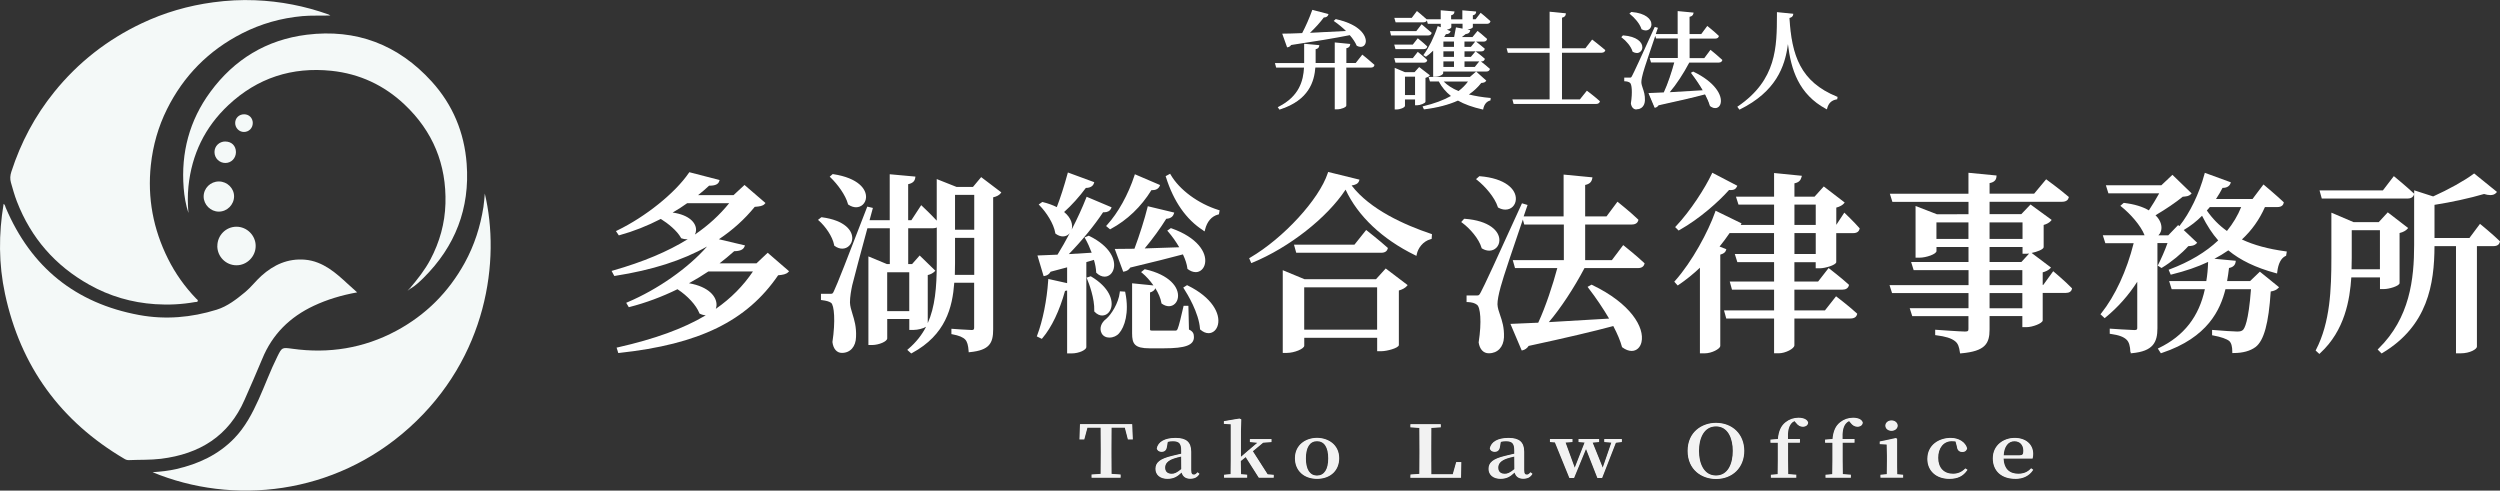 <?xml version="1.0" encoding="UTF-8"?>
<svg id="_レイヤー_2" data-name="レイヤー 2" xmlns="http://www.w3.org/2000/svg" viewBox="0 0 523.23 102.68">
  <rect x="0" y="0" width="523.23" height="102.68" fill="#333333" stroke="none"/>
  <defs>
    <style>
      .cls-1 {
        fill: #f2f2f2;
      }

      .cls-1, .cls-2, .cls-3 {
        stroke-width: 0px;
      }

      .cls-2 {
        fill: #fff;
      }

      .cls-3 {
        fill: #f4f9f8;
      }
    </style>
  </defs>
  <g id="_レイヤー_1-2" data-name="レイヤー 1">
    <g>
      <g>
        <path class="cls-2" d="M129.07,72.75l.28-.06c7.66-1.74,13.64-3.89,18.36-6.7-.39-.02-.8-.12-1.21-.32l-.1-.05-.04-.1c-.65-1.65-2.44-3.6-4.57-4.99-3.27,1.6-6.63,2.85-9.99,3.71l-.2.05-.54-.92.28-.12c6.37-2.7,12.73-7.18,16.64-11.66-5.18,2.92-11.48,4.93-19.22,6.14l-.19.03-.57-1.06.32-.09c6.26-1.79,11.41-3.94,15.63-6.56-.09.01-.19.02-.29.02h0c-.32,0-.65-.06-1-.18l-.1-.04-.05-.09c-.8-1.48-2.74-3.03-4.21-3.94-2.83,1.46-5.72,2.6-8.6,3.39l-.19.05-.6-.9.28-.13c5.92-2.87,12.08-7.81,14.97-12.03l.11-.16,6.34,1.64-.09.27c-.2.61-.85.91-1.99.91h-.12c-.7.66-1.47,1.32-2.31,1.98h7.42l2.3-2.13,4.39,3.78-.18.2c-.38.43-1.04.52-2.07.6-2.13,2.61-4.59,4.83-7.5,6.78l5.46,1.29-.12.29c-.26.61-.94.91-2.14.92-1.04.93-2.05,1.76-3.06,2.54h7.73l2.34-2.21,4.48,3.87-.21.21c-.41.41-1.07.54-2.08.63-6.55,9.58-16.5,14.44-33.24,16.25l-.22.02-.35-1.13ZM144.21,59.28c4.12.72,5.86,2.82,5.75,4.66-.02.25-.07.49-.15.7,3.18-2.21,5.72-4.79,7.78-7.83h-9.33c-1.26.85-2.62,1.67-4.05,2.46ZM140.79,44.49c3.45.48,4.95,2.16,4.89,3.7-.01.33-.1.64-.25.9,2.83-1.93,5.2-4.11,7.18-6.56h-8.79c-.91.65-1.92,1.31-3.03,1.95Z"/>
        <path class="cls-2" d="M149.81,55.39h8.64l2.24-2.12,4.08,3.52c-.36.36-1,.48-2.04.56-6.52,9.6-16.48,14.44-33.12,16.24l-.2-.64c13.56-3.08,22.88-7.52,28.67-16.4h-9.92c-1.48,1-3.08,1.96-4.8,2.88,8.72,1.08,7,7.76,3.24,6-.76-1.92-2.8-3.92-4.8-5.2-3.08,1.52-6.48,2.84-10.08,3.76l-.28-.48c7.56-3.2,14.28-8.48,17.72-12.92-5.32,3.28-12,5.56-20.44,6.88l-.32-.6c11.08-3.16,19.36-7.68,24.76-14.6h-9.44c-1.16.84-2.44,1.64-3.8,2.4,7.4.56,6.2,6.16,2.84,4.96-.8-1.48-2.72-3.08-4.44-4.12-2.68,1.4-5.6,2.6-8.68,3.44l-.32-.48c6.36-3.08,12.36-8.16,15.08-12.12l5.88,1.52c-.16.48-.72.76-1.96.72-.88.84-1.88,1.68-3,2.52h8.32l2.2-2.04,4,3.44c-.32.36-.96.44-2,.52-2.24,2.76-4.88,5.12-8.04,7.16l5.76,1.36c-.2.48-.76.76-2,.76-1.12,1-2.36,2.04-3.76,3.08Z"/>
        <path class="cls-2" d="M189.89,73.22l.23-.2c1.62-1.39,2.82-2.92,3.7-4.63-.58.36-1.73.66-2.6.66h-.91v-2.28h-4.62v4.05c0,.64-1.73,1.39-3.19,1.39h-.75v-18.55l3.88,1.61h.6v-7.5h-4.69c-1.34,4.88-2.82,10.5-3.18,11.95-.21.98-.47,2.4-.47,3.58.02.77.25,1.5.51,2.36.4,1.29.86,2.74.76,4.86-.04,2.02-1.2,3.34-2.95,3.34-1.08,0-1.82-.85-1.99-2.28.66-4.35.38-7.73-.29-8.21-.48-.31-1.01-.43-1.88-.55l-.23-.03v-1.3h1.99c.42,0,.49,0,.79-.72q.72-1.4,6.83-17.31l.08-.22,1.18.28-.7,2.57h4.22v-9.62l5.38.49-.04.28c-.1.7-.57,1.12-1.48,1.31v7.54h.67l2.06-3.15.23.22s1.77,1.67,3.02,3.02v-8.7l4.16,1.65h3.42l1.72-2.06,4.22,3.2-.16.21c-.28.37-.86.67-1.55.82v27.65c0,2.83-.75,4.35-4.84,4.75l-.28.03-.02-.28c-.08-1.19-.3-1.94-.69-2.36-.47-.51-1.33-.87-2.69-1.12l-.22-.04v-1.12l.29.02s3.2.24,3.94.24c.43,0,.53-.1.53-.53v-9.37h-4.16c-.38,5.16-1.78,10.9-8.84,14.72l-.17.09-.85-.77ZM194.16,67.66c1.52-3.39,1.9-7.48,1.9-12.6v-7.45c-.19.1-.44.16-.77.16h-5.21v7.5h.81l1.59-1.8,3.28,3.19-.19.19c-.26.26-.77.58-1.4.72v10.09ZM190.3,65.12v-8.14h-4.62v8.14h4.62ZM203.9,57.52v-7.74h-4.02v5.25l-.04,2.49h4.06ZM203.9,48.08v-7.3h-4.02v7.3h4.02ZM176.28,52.04c-.52,0-1.07-.19-1.58-.55l-.09-.06-.02-.11c-.36-1.9-1.89-3.97-3.15-5.09l-.24-.21.7-.55h.11c4.87.65,6.47,2.84,6.36,4.53-.08,1.16-.98,2.04-2.09,2.04ZM179.18,43.38c-.52,0-1.07-.18-1.59-.53l-.09-.06-.03-.1c-.5-1.87-2.17-4.12-3.61-5.51l-.21-.2.63-.55.12.02c5.27.81,6.99,3.17,6.85,4.94-.09,1.16-.97,1.99-2.09,1.99Z"/>
        <path class="cls-2" d="M174.85,51.27c-.36-1.88-1.84-4-3.24-5.24l.36-.28c9.16,1.2,6.24,7.88,2.88,5.52ZM182.01,54.07l3.56,1.48h.92v-8.04h-4.84l-.16-.6c-1.36,4.92-3,11.12-3.4,12.76-.28,1.28-.48,2.6-.48,3.64.04,2,1.44,3.72,1.28,7.2-.04,1.88-1.08,3.08-2.68,3.08-.84,0-1.56-.64-1.72-2.04.64-4.16.44-7.8-.4-8.4-.56-.36-1.16-.48-2-.6v-.8h1.72c.52,0,.68-.04,1.04-.88q.72-1.4,6.84-17.32l.68.16-.72,2.64h4.84v-9.6l4.8.44c-.08.56-.44.96-1.48,1.12v8.04h1.08l1.96-3s2.24,2.12,3.48,3.52c-.12.44-.48.64-1.04.64h-5.48v8.04h1.2l1.48-1.68,2.88,2.8c-.28.28-.84.6-1.48.68v10.68c-.04.16-1.4.76-2.68.76h-.64v-2.28h-5.16v4.32c0,.36-1.44,1.12-2.92,1.12h-.48v-17.88ZM177.73,42.63c-.52-1.96-2.24-4.24-3.68-5.64l.32-.28c9.68,1.48,6.88,8.24,3.36,5.92ZM190.57,65.39v-8.68h-5.16v8.68h5.16ZM196.33,37.87l3.84,1.52h3.6l1.64-1.96,3.8,2.88c-.24.32-.84.64-1.6.76v27.88c0,2.56-.52,4.08-4.6,4.48-.08-1.12-.28-2-.76-2.52-.48-.52-1.32-.92-2.84-1.2v-.6s3.2.24,3.96.24c.6,0,.8-.24.8-.8v-9.64h-4.68c-.4,5.88-2.08,11.16-8.72,14.76l-.48-.44c5.32-4.56,6.04-10.68,6.04-18.16v-17.2ZM199.61,49.51v5.52l-.04,2.76h4.6v-8.28h-4.56ZM199.61,40.51v7.84h4.56v-7.84h-4.56Z"/>
        <path class="cls-2" d="M223.34,73.94v-13.14c-.14.05-.29.08-.44.09-1.14,4.13-2.81,7.63-4.72,9.87l-.14.16-1.05-.52.09-.23c1.16-3.05,2.02-7.34,2.3-11.48l.02-.31,3.94.88v-3.31l-3.46.92c-.26.48-.68.78-1.22.88l-.24.04-1.29-4.32,4.2-.17c.85-1.37,1.72-2.91,2.56-4.5-.35.43-.86.68-1.43.68-.49,0-1.01-.19-1.49-.54l-.09-.07-.02-.11c-.32-1.97-1.9-4.35-3.25-5.73l-.22-.23.76-.53.12.03c1.08.27,2.03.61,2.91,1.05.73-1.88,1.56-4.46,2.24-6.97l.08-.28,5.52,2.03-.08.25c-.2.6-.81.95-1.67.95h-.01c-1.37,1.86-3.01,3.67-4.55,5.04,1.57,1.29,1.85,2.72,1.58,3.69,1.16-2.26,2.23-4.58,3.03-6.62l.1-.26,5.23,2.21-.11.25c-.23.5-.75.79-1.43.79-.08,0-.16,0-.24-.01-1.8,2.73-4.49,6.02-7.17,8.76l4.78-.29c-.4-1.08-.87-2.11-1.34-2.94l-.15-.26.87-.36.11.05c4.45,2.19,5.55,5.04,5.13,6.8-.24,1.04-1,1.72-1.92,1.72h0c-.57,0-1.16-.27-1.68-.77l-.08-.07v-.11c-.04-.78-.19-1.62-.47-2.56l-1.59.47v17.8c0,.52-1.41,1.31-3.15,1.31h-.87ZM240.61,72.9c-3.16,0-3.67-.93-3.67-3.15v-10.46l4.47.45c-.71-1.02-1.56-1.94-2.33-2.58l-.26-.21.76-.61.13.03c5.04,1.14,7.06,3.75,6.83,5.83-.12,1.11-.91,1.89-1.9,1.89-.48,0-.98-.18-1.46-.52l-.09-.07-.02-.11c-.16-.98-.63-2.05-1.26-3.06-.17.42-.56.73-1.12.88v7.66c0,.29,0,.33.77.33h4.56c.23-.03.28-.05.44-.34.27-.59.79-2.79,1.21-4.65l.05-.21h1l.12,4.97c.87.4,1.04.91,1.04,1.58,0,1.69-1.76,2.35-6.27,2.35h-3ZM232.21,70.66c-.73,0-1.33-.32-1.63-.87-.55-1.01-.16-2.24.96-3.07,1.02-.88,2.57-3.28,2.81-5.49l.03-.26,1.1.07.04.2c.86,4.22-.16,7.22-1.3,8.51-.46.55-1.23.9-2,.9ZM252.93,69.73c-.57,0-1.15-.26-1.7-.74l-.08-.07v-.11c-.24-3.35-2.64-7.27-3.36-8.39l-.15-.23.8-.51.14.07c5.1,2.49,6.85,5.9,6.33,8.18-.25,1.09-1.02,1.8-1.97,1.8ZM230.7,66.04c-.56,0-1.12-.27-1.6-.78l-.08-.08v-.11c.1-2.61-1.12-5.78-1.5-6.69l-.11-.27.87-.29.11.06c3.78,2.27,4.61,4.95,4.16,6.55-.27.97-1,1.6-1.85,1.6ZM250.22,56.95c-.53,0-1.09-.22-1.62-.62l-.09-.07v-.11c-.11-.85-.4-1.78-.93-2.91-2.75.74-6.36,1.64-11.03,2.76-.26.44-.7.73-1.25.83l-.22.04-1.77-4.77,4.12-.04c1.07-2.85,2.13-6.22,2.73-8.64l.06-.26,5.54,1.33-.09.28c-.12.37-.49.97-1.58,1.02-1.18,1.91-2.87,4.24-4.51,6.2l7.23-.24c-.71-1.21-1.52-2.35-2.31-3.25l-.2-.23.76-.53.13.05c5.38,1.89,7.41,5.03,7.02,7.3-.19,1.12-.98,1.87-1.97,1.87ZM251.82,48.22c-3.56-2.28-6.18-6.03-7.79-11.14l-.07-.21.94-.51.13.23c1.83,3.15,5.76,6.04,10,7.36l.23.07-.15.84-.17.04c-1.35.35-2.32,1.47-2.73,3.16l-.09.37-.32-.2ZM231.5,47.3l.19-.21c2.3-2.51,4.44-6.37,5.74-10.34l.09-.28,5.28,2.26-.11.25c-.24.52-.78.82-1.49.82-.07,0-.14,0-.22,0-2.15,3.48-5.08,6.28-8.49,8.11l-.16.09-.84-.7Z"/>
        <path class="cls-2" d="M223.61,59.59v-4l-3.92,1.04c-.24.52-.64.76-1.08.84l-1.12-3.76,4-.16c2.32-3.72,4.68-8.48,6.08-12.04l4.72,2c-.2.44-.72.72-1.56.6-1.8,2.76-4.72,6.36-7.72,9.36l5.84-.36c-.44-1.24-.96-2.4-1.48-3.32l.48-.2c8.12,4,4.72,10.08,1.84,7.32-.04-.92-.24-1.88-.56-2.88l-2.04.6v18c0,.24-1.12,1.04-2.88,1.04h-.6v-13.32c-.2.16-.52.28-.92.28-1.04,3.84-2.64,7.52-4.72,9.96l-.64-.32c1.16-3.04,2.04-7.4,2.32-11.56l3.96.88ZM221.33,43.71c.8-2,1.68-4.76,2.36-7.28l5,1.84c-.16.48-.68.8-1.56.76-1.4,1.92-3.16,3.88-4.84,5.32,3.52,2.64,1.28,6.16-1.16,4.36-.32-2-1.88-4.4-3.32-5.88l.4-.28c1.28.32,2.28.72,3.12,1.16ZM229.29,65.07c.08-2.2-.76-4.96-1.52-6.8l.48-.16c7,4.2,3.56,9.6,1.04,6.96ZM235.25,61.31c.8,3.92-.04,6.92-1.24,8.28-.8.96-2.6,1.16-3.2.08-.52-.96-.04-2.04.88-2.72,1.16-1,2.68-3.48,2.92-5.68l.64.04ZM242.45,38.87c-.2.44-.72.76-1.6.64-2.24,3.68-5.28,6.44-8.48,8.16l-.48-.4c2.2-2.4,4.44-6.28,5.8-10.44l4.76,2.04ZM248.77,56.11c-.12-1.04-.52-2.12-1.04-3.2-2.8.76-6.48,1.68-11.36,2.84-.24.48-.68.72-1.12.8l-1.56-4.2,3.92-.04c1.04-2.76,2.16-6.24,2.8-8.84l5,1.2c-.16.48-.6.84-1.48.84-1.2,1.96-3.08,4.56-4.96,6.76l8.28-.28c-.76-1.36-1.68-2.68-2.56-3.68l.4-.28c10.04,3.52,7.08,10.72,3.68,8.08ZM241.61,60.03c-.08.48-.48.84-1.2.96v7.88c0,.48.12.6,1.04.6h4.56c.36-.04.48-.12.68-.48.28-.6.76-2.6,1.24-4.72h.52l.12,4.88c.88.36,1.04.76,1.04,1.4,0,1.32-1.24,2.08-6,2.08h-3c-2.92,0-3.4-.72-3.4-2.88v-10.16l4.4.44ZM243.33,63.35c-.36-2.24-2.28-4.92-4.08-6.4l.4-.32c9.52,2.16,6.92,9.04,3.68,6.72ZM254.97,44.19l-.08.44c-1.4.36-2.48,1.52-2.92,3.36-3.56-2.28-6.12-6.04-7.68-11l.52-.28c2.04,3.52,6.28,6.28,10.16,7.48ZM251.41,68.79c-.2-2.84-1.92-6.24-3.4-8.52l.44-.28c9.52,4.64,6.2,11.68,2.96,8.8Z"/>
        <path class="cls-2" d="M268.47,73.86v-17.31l4.56,1.89h14.95l2.04-2.25,4.59,3.48-.19.22c-.33.38-.94.71-1.65.91v11.43c-.09.64-2.55,1.27-3.59,1.27h-.95v-2.8h-15.26v1.65c0,.65-2.07,1.51-3.63,1.51h-.87ZM288.22,69v-8.86h-15.26v8.86h15.26ZM261.44,54.04l.21-.12c6.99-4.09,14.43-12.19,16.24-17.69l.08-.24,6.56,1.61-.09.28c-.21.62-.86.84-1.56.94,3.86,5.04,11.13,8.28,16.62,10.12l.2.07-.07,1-.19.05c-1.66.43-2.68,1.94-2.92,3.15l-.07.34-.31-.15c-6.82-3.33-11.96-8.18-14.52-13.71-3.86,5.88-11.79,12.11-19.49,15.28l-.25.1-.44-1.02ZM271.29,52.9l-.47-1.7h12.66l2.45-3.07.21.17s2.62,2.06,4.21,3.49l.12.11-.04.16c-.08.31-.37.84-1.34.84h-17.8Z"/>
        <path class="cls-2" d="M262.02,54.71l-.24-.56c6.84-4,14.48-12.12,16.36-17.84l6.04,1.48c-.16.48-.68.72-1.8.8,3.56,4.96,10.48,8.4,17.04,10.6l-.04.6c-1.68.44-2.84,1.96-3.12,3.36-6.32-3.08-11.96-7.96-14.6-14.04-3.72,5.96-11.76,12.36-19.64,15.6ZM268.73,56.95l4.24,1.76h15.12l1.96-2.16,4.16,3.16c-.28.32-.88.68-1.72.88v11.64c-.04.28-2.04,1-3.32,1h-.68v-2.8h-15.8v1.92c0,.36-1.72,1.24-3.36,1.24h-.6v-16.64ZM283.61,51.47l2.36-2.96s2.6,2.04,4.2,3.48c-.12.44-.52.64-1.08.64h-17.6l-.32-1.16h12.44ZM272.69,59.87v9.4h15.8v-9.4h-15.8Z"/>
        <path class="cls-2" d="M311.58,73.94c-1.12,0-1.9-.85-2.11-2.27.68-4.38.35-7.43-.36-7.89-.45-.35-1.03-.51-1.91-.56h-.26v-1.38h2.07c.5,0,.56,0,.92-.7q.84-1.48,8.51-18.38l.1-.21,1.17.35s-.73,2.14-.82,2.39h8.36v-8.75l6.04.58-.06.3c-.15.71-.6,1.11-1.47,1.29v6.58h4.47l2.29-3.07.22.17s2.59,2.07,4.06,3.5l.11.11-.04.15c-.08.31-.37.84-1.34.84h-9.77v7.46h5.59l2.37-3.15.22.17s2.63,2.1,4.14,3.53l.12.11-.04.16c-.09.31-.37.84-1.34.84h-11.2c-2.24,4.24-4.99,8.41-7.46,11.31,3.72-.2,8.15-.46,12.61-.74-1.24-2.11-2.76-4.37-4.32-6.39l-.19-.25.84-.46.12.06c8.09,3.87,11.02,8.92,10.33,11.97-.26,1.13-1.05,1.84-2.06,1.84-.62,0-1.29-.26-1.95-.75l-.07-.06-.02-.09c-.34-1.24-.92-2.62-1.8-4.31-4.21,1.13-9.86,2.46-17.72,4.16-.31.51-.83.82-1.24.91l-.21.04-2.36-5.56,5.82-.25c1.56-3.36,3.1-8.07,3.99-11.43h-8.85l-.47-1.66h10.69v-7.46h-8.29l-.29-1.04c-1.81,5.29-4.18,12.28-4.64,14.08-.46,1.68-.67,2.84-.67,3.65.03.76.27,1.46.55,2.27.42,1.21.88,2.59.81,4.65-.09,2.03-1.33,3.34-3.15,3.34ZM311.68,52.46c-.49,0-.99-.15-1.48-.44l-.09-.05-.03-.1c-.54-1.89-2.43-4.05-4.02-5.22l-.24-.18.61-.68h.13c5.11.38,7.32,2.56,7.25,4.56-.04,1.2-.95,2.11-2.12,2.11ZM315.06,43.87c-.47,0-.96-.13-1.45-.4l-.1-.05-.03-.1c-.64-2.03-2.68-4.34-4.31-5.63l-.25-.2.69-.61h.11c5.32.43,7.62,2.73,7.54,4.82-.05,1.26-.97,2.17-2.19,2.17Z"/>
        <path class="cls-2" d="M310.34,51.79c-.56-1.96-2.48-4.16-4.12-5.36l.32-.36c9.88.72,7.48,7.88,3.8,5.72ZM310.18,61.27q.84-1.48,8.52-18.4l.68.2c-1.76,5.16-5.04,14.72-5.6,16.88-.36,1.32-.68,2.72-.68,3.72.08,2,1.48,3.52,1.36,6.92-.08,1.84-1.16,3.08-2.88,3.08-.88,0-1.64-.64-1.84-2.04.64-4.08.44-7.48-.48-8.08-.52-.4-1.2-.56-2.04-.6v-.84h1.8c.56,0,.72,0,1.16-.84ZM313.74,43.23c-.64-2.04-2.68-4.4-4.4-5.76l.36-.32c10.16.8,7.88,8.16,4.04,6.08ZM322.09,67.79c1.56-3.32,3.2-8.24,4.16-11.96h-9l-.32-1.12h10.6v-8h-8.36l-.32-1.16h8.68v-8.72l5.44.52c-.12.56-.44.96-1.48,1.12v7.08h4.88l2.2-2.96s2.56,2.04,4.04,3.48c-.12.44-.52.64-1.08.64h-10.04v8h6l2.28-3.04s2.6,2.08,4.12,3.52c-.12.44-.52.64-1.08.64h-11.36c-2.16,4.12-5.12,8.72-7.92,11.88,3.88-.2,8.68-.48,13.68-.8-1.4-2.44-3.08-4.88-4.56-6.8l.44-.24c13.96,6.68,11.04,15.92,6.6,12.6-.4-1.44-1.08-2.96-1.92-4.56-4.28,1.16-10.08,2.52-18.04,4.24-.24.48-.72.8-1.12.88l-2.12-5,5.6-.24Z"/>
        <path class="cls-2" d="M371.3,73.94v-7.28h-10.01l-.47-1.7h10.48v-4.34h-8.81l-.47-1.7h9.28v-4.06h-7.69l-.53-1.7h8.21v-4.38h-9.3c-.66.99-1.44,2-2.1,2.82l1.42.56-.08.24c-.14.43-.51.7-1.19.89v19.15c-.07.56-1.74,1.51-3.27,1.51h-.99v-17.92c-1.44,1.36-2.94,2.57-4.46,3.59l-.19.13-.72-.79.16-.18c3.6-4.04,6.94-10.3,8.39-14.39l.1-.29,5.43,2.65s-.15.3-.17.33h6.98v-4.26h-7.45l-.53-1.66h7.98v-4.95l5.82.58-.09.31c-.17.61-.5,1.07-1.47,1.27v2.79h4.21l1.93-2.14,4.38,3.37-.19.22c-.23.27-.78.64-1.57.84v3.61l1.68-2.56.23.22s1.86,1.78,2.9,2.98l.09.11-.04.14c-.1.38-.41.84-1.3.84h-3.57v6.09c-.08.6-2.33,1.27-3.43,1.27h-.87v-1.28h-4.46v4.06h4.96l2.2-2.83.21.16s2.47,1.9,3.94,3.25l.12.11-.04.16c-.15.53-.62.84-1.3.84h-10.09v4.34h6.4l2.32-2.95.21.16s2.59,1.98,4.1,3.38l.12.11-.04.16c-.1.38-.43.84-1.38.84h-11.73v5.61c0,.7-1.89,1.67-3.27,1.67h-.99ZM380.02,53.16v-4.38h-4.46v4.38h4.46ZM380.02,47.08v-4.26h-4.46v4.26h4.46ZM350.6,47.52l.18-.19c3.02-3.19,6.1-8.01,7.47-10.93l.12-.25,5.24,2.73-.12.24c-.23.46-.6.66-1.23.66-.11,0-.24,0-.38-.02-2.11,2.37-6.04,5.94-10.38,8.39l-.18.1-.73-.73Z"/>
        <path class="cls-2" d="M364.13,46.87c-.12.24-.28.4-.56.48h8v-4.8h-7.52l-.36-1.12h7.88v-4.92l5.2.52c-.16.56-.44.96-1.48,1.12v3.28h4.6l1.84-2.04,3.96,3.04c-.24.28-.84.64-1.64.8v4.12h.4l1.6-2.44s1.84,1.76,2.88,2.96c-.12.44-.48.64-1.04.64h-3.84v6.36c-.04.28-1.92,1-3.16,1h-.6v-1.28h-5v4.6h5.36l2.12-2.72s2.44,1.88,3.92,3.24c-.12.44-.52.64-1.04.64h-10.36v4.88h6.8l2.24-2.84s2.56,1.96,4.08,3.36c-.12.44-.52.64-1.12.64h-12v5.88c0,.44-1.6,1.4-3,1.4h-.72v-7.28h-10.08l-.32-1.16h10.4v-4.88h-8.88l-.32-1.16h9.2v-4.6h-7.76l-.36-1.16h8.12v-4.92h-9.72c-.68,1.04-1.52,2.12-2.4,3.2l1.52.6c-.12.36-.48.6-1.2.76v19.36c-.04.32-1.52,1.24-3,1.24h-.72v-18.28c-1.52,1.48-3.16,2.84-4.88,4l-.4-.44c3.6-4.04,6.96-10.28,8.44-14.48l4.92,2.4ZM363.25,38.99c-.2.4-.52.6-1.48.48-2.32,2.64-6.36,6.16-10.4,8.44l-.4-.4c2.96-3.12,6.08-7.92,7.52-11l4.76,2.48ZM380.29,42.55h-5v4.8h5v-4.8ZM375.29,48.51v4.92h5v-4.92h-5Z"/>
        <path class="cls-2" d="M410.19,73.74c-.15-1.1-.37-1.84-1.02-2.34-.79-.62-1.96-.98-3.91-1.23l-.24-.03v-1.13l.29.02s5,.36,5.94.36c.67,0,.73-.17.73-.57v-2.65h-11.76l-.53-1.66h12.3v-3.18h-16l-.53-1.66h16.54v-3.14h-11.49l-.53-1.7h12.01v-3.14h-6.7v.85c0,.64-2.15,1.39-3.55,1.39h-.83v-10.82l4.49,1.74,6.59-.02v-2.58h-15.93l-.53-1.7h16.45v-4.39l5.88.57-.02.26c-.05.72-.53,1.17-1.44,1.33v2.22h9.32l2.52-3.02.2.15s2.71,1.98,4.42,3.45l.13.11-.04.16c-.1.38-.43.84-1.38.84h-15.17v2.58h6.65l1.92-2.01,4.43,3.23-.19.22c-.31.36-.86.66-1.49.83v4.67c-.06.46-1.4.97-2.52,1.19l4.06,3.06-.22.22c-.33.33-.89.62-1.52.78v2.64h.11l2.09-2.88.22.19s2.31,1.94,3.62,3.3l.1.1-.03.14c-.1.52-.58.82-1.3.82h-4.81v5.77c-.08.62-2.17,1.39-3.35,1.39h-.91v-2.32h-6.86v2.81c0,2.96-.92,4.55-5.92,4.99l-.25.02-.04-.25ZM423.26,64.52v-3.18h-6.86v3.18h6.86ZM423.26,59.68v-3.14h-6.86v3.14h6.86ZM423.05,54.84l1.63-1.77c-.17.02-.33.03-.47.03h-.91v-1.4h-6.9v3.14h6.65ZM423.3,50v-3.46h-6.9v3.46h6.9ZM411.98,50v-3.46h-6.7v3.46h6.7Z"/>
        <path class="cls-2" d="M401.17,43.51l4.12,1.6h6.96v-3.12h-16l-.36-1.16h16.36v-4.36l5.32.52c-.04.6-.44,1-1.44,1.12v2.72h9.72l2.44-2.92s2.68,1.96,4.4,3.44c-.12.44-.52.64-1.12.64h-15.44v3.12h7.04l1.84-1.92,4,2.92c-.28.32-.84.64-1.56.8v4.88c-.04.28-1.96,1.04-3.24,1.04h-.64v-1.4h-7.44v3.68h7.04l1.8-1.96,3.88,2.92c-.28.28-.84.6-1.6.76v3.12h.52l2-2.76s2.28,1.92,3.6,3.28c-.08.4-.48.6-1.04.6h-5.08v6.04c-.04.32-1.84,1.12-3.08,1.12h-.64v-2.32h-7.4v3.08c0,2.68-.68,4.28-5.68,4.72-.16-1.16-.4-1.96-1.12-2.52-.72-.56-1.8-1-4.04-1.28v-.6s5,.36,5.96.36c.76,0,1-.24,1-.84v-2.92h-11.84l-.36-1.12h12.2v-3.72h-16.08l-.36-1.12h16.44v-3.68h-11.56l-.36-1.16h11.92v-3.68h-7.24v1.12c0,.32-1.76,1.12-3.28,1.12h-.56v-10.16ZM405.01,46.27v4h7.24v-4h-7.24ZM416.13,50.27h7.44v-4h-7.44v4ZM423.53,59.95v-3.68h-7.4v3.68h7.4ZM416.13,64.79h7.4v-3.72h-7.4v3.72Z"/>
        <path class="cls-2" d="M445.87,73.67c-.04-1.24-.29-2.07-.76-2.54-.63-.63-1.62-1-3.33-1.24l-.23-.03v-1.08l.29.02s4.08.28,4.86.28c.58,0,.61-.17.61-.49v-9.62c-1.83,2.85-4.06,5.36-6.64,7.47l-.18.15-.88-.81.16-.2c2.92-3.68,5.33-8.88,6.79-14.68h-5.93l-.53-1.66h8.74c-.8-2.08-3.05-4.54-4.82-5.96l-.25-.2.69-.61h.12c2.11.26,3.85.78,5.16,1.56.67-1.02,1.51-2.37,2.16-3.56h-10.63l-.53-1.7h11.62l2.31-2.18,4.02,3.89-.19.19c-.38.38-.84.43-1.68.51-1.36,1.13-3.65,2.68-5.69,3.87,1.25,1.22,1.41,2.52,1.13,3.36-.11.33-.29.62-.52.84h2.06l2.06-2.14.26.22c2.2-2.77,4.16-6.81,5.25-10.88l.08-.28,5.45,1.99-.09.25c-.21.57-.79.91-1.57.91-.03,0-.05,0-.08,0-.38.74-.83,1.51-1.37,2.33h7.64l2.29-3.04.22.18s2.46,2.06,3.93,3.45l.11.1-.03.14c-.06.32-.31.86-1.34.86h-2.58c-1.17,2.64-2.75,4.86-4.82,6.78,2.51,1.18,5.5,1.99,9.12,2.48l.28.04-.15.89-.13.06c-.92.42-1.53,1.61-1.72,3.34l-.04.31-.3-.08c-4.18-1.14-7.42-2.7-9.9-4.76-.94.65-1.9,1.23-2.91,1.76l4.47.42-.04.28c-.1.66-.57,1.08-1.38,1.23-.1.9-.24,1.82-.4,2.74h4.81l2.05-1.97,4.02,3.26-.21.21c-.35.35-.81.56-1.54.68-.43,6.67-1.41,10.26-3.17,11.62-1.12.83-2.67,1.26-4.6,1.26h-.27v-.27c0-1.11-.21-1.85-.63-2.24-.5-.43-1.77-.88-3.38-1.17l-.22-.04v-1.12l.29.02c1.84.15,4.2.32,4.94.32.62,0,.89-.07,1.19-.3.35-.28,1.21-1.68,1.72-8.56h-5.34c-1.06,4.23-3.64,10.12-13.32,13.34l-.2.07-.64-.99.27-.13c5.21-2.53,8.35-6.55,9.58-12.29h-6.95l-.53-1.7h7.78c.21-1.21.33-2.52.38-4.01-2.2,1.04-4.76,1.92-7.61,2.62l-.22.05-.44-1.03.26-.1c4.13-1.56,7.53-3.59,10.12-6.04-1.24-1.41-2.32-3.07-3.38-5.16-1.13,1.15-2.42,2.15-3.84,2.99l2.82,2.66-.2.2c-.37.37-.86.47-1.66.51-1.33,1.5-3.61,3.38-5.47,4.49l-.14.08-.79-.5.11-.22c.57-1.11,1.39-2.93,1.94-4.49h-2.11v17.81c0,2.93-.89,4.83-5.32,5.23l-.28.03v-.29ZM461.87,44.05c1.17,1.7,2.55,3.11,4.21,4.29,1.27-1.56,2.27-3.24,2.98-5h-6.56l-.62.71Z"/>
        <path class="cls-2" d="M450.05,49.51c-.32-.04-.64-.16-.96-.32-.8-2.12-3.08-4.64-4.92-6.12l.36-.32c2.36.28,4.08.88,5.28,1.64.84-1.28,1.84-2.88,2.52-4.2h-10.88l-.36-1.16h11.36l2.2-2.08,3.64,3.52c-.32.32-.76.36-1.6.44-1.48,1.24-4,2.92-6.04,4.08,2.28,1.96,1.56,4.4-.2,4.52h3.44l1.96-2.04.28.24c2.16-2.64,4.28-6.76,5.48-11.2l4.92,1.8c-.16.44-.68.8-1.56.72-.52,1.04-1.12,2-1.72,2.88h8.28l2.2-2.92s2.44,2.04,3.92,3.44c-.08.44-.48.64-1.08.64h-2.76c-1.2,2.76-2.88,5.12-5.12,7.12,2.6,1.28,5.72,2.16,9.56,2.68l-.08.48c-1.04.48-1.68,1.76-1.88,3.56-4.4-1.2-7.56-2.8-9.96-4.84-1.2.84-2.48,1.6-3.88,2.28l5.12.48c-.08.52-.44.92-1.36,1.04-.12,1.08-.28,2.16-.48,3.24h5.24l1.96-1.88,3.6,2.92c-.32.32-.76.52-1.6.64-.4,6.48-1.32,10.28-3.08,11.64-1.08.8-2.56,1.2-4.44,1.2,0-1-.16-1.92-.72-2.44-.6-.52-2-.96-3.52-1.24v-.6c1.52.12,4.16.32,4.96.32.68,0,1-.08,1.36-.36.84-.68,1.48-3.96,1.84-9.04h-5.84c-1.28,5.28-4.32,10.4-13.2,13.36l-.36-.56c6.28-3.04,8.8-7.8,9.8-12.8h-7.08l-.36-1.16h7.64c.28-1.56.4-3.16.44-4.72-2.36,1.16-5.04,2.08-7.96,2.8l-.24-.56c4.24-1.6,7.76-3.72,10.4-6.28-1.48-1.64-2.64-3.52-3.68-5.64-1.32,1.4-2.8,2.52-4.36,3.4l2.88,2.72c-.32.32-.76.4-1.6.44-1.28,1.48-3.6,3.4-5.48,4.52l-.44-.28c.68-1.32,1.56-3.32,2.08-4.88h-2.76v18.08c0,2.64-.64,4.56-5.08,4.96-.04-1.2-.28-2.16-.84-2.72-.6-.6-1.52-1.04-3.48-1.32v-.56s4.08.28,4.88.28c.68,0,.88-.24.88-.76v-10.56c-1.88,3.12-4.24,5.88-7.08,8.2l-.52-.48c3.24-4.08,5.6-9.72,6.92-15.12h-6.08l-.36-1.12h9.6ZM462.37,43.07l-.84.96c1.24,1.84,2.76,3.4,4.6,4.68,1.44-1.72,2.56-3.6,3.32-5.64h-7.08Z"/>
        <path class="cls-2" d="M484.64,73.37l.09-.18c2.96-5.73,3.21-12.64,3.21-19.23v-9.45l4.64,1.98h5.27l1.89-2.05,4.26,3.28-.18.21c-.24.28-.79.65-1.61.84v10.5c-.08.6-2.19,1.23-3.27,1.23h-.83v-2.44h-6c-.3,4.59-1.34,11.1-6.51,15.85l-.18.17-.77-.71ZM498.1,56.36v-8.18h-5.9v5.77l-.04,2.41h5.94ZM497.63,73.14l.19-.19c6.55-6.43,7.44-14.57,7.44-21.68v-10.68l-.03.12c-.09.31-.37.84-1.34.84h-17.96l-.47-1.7h13.26l2.29-2.99.22.18s2.46,2.02,3.93,3.41l.11.1v-.72l3.97,1.28c3.17-1.42,6.54-3.29,8.41-4.69l.17-.12,4.78,3.87-.19.21c-.27.3-.68.45-1.21.45-.38,0-.82-.08-1.31-.23-2.88.85-6.82,1.72-10.37,2.27v6.94h7.31l2.21-2.96.22.18s2.43,1.98,3.86,3.38l.11.11-.04.15c-.1.38-.41.84-1.3.84h-3.49v21.05c0,.49-1.41,1.39-3.43,1.39h-.95v-22.44h-4.5c-.03,7.94-1.4,16.68-10.89,22.36l-.18.11-.82-.82Z"/>
        <path class="cls-2" d="M488.22,44.91l4.32,1.84h5.44l1.8-1.96,3.84,2.96c-.24.28-.84.64-1.68.8v10.72c-.04.28-1.8.96-3,.96h-.56v-2.44h-6.52c-.32,5.24-1.56,11.44-6.44,15.92l-.44-.4c3.04-5.88,3.24-13.12,3.24-19.36v-9.04ZM498.85,40.11l2.2-2.88s2.44,2,3.92,3.4c-.12.44-.52.64-1.08.64h-17.76l-.32-1.16h13.04ZM491.94,47.91v6.04l-.04,2.68h6.48v-8.72h-6.44ZM522.21,40.19c-.4.44-1.2.48-2.32.12-2.68.8-6.72,1.72-10.64,2.32v7.44h7.72l2.12-2.84s2.4,1.96,3.84,3.36c-.12.44-.48.64-1.04.64h-3.76v21.32c0,.24-1.2,1.12-3.16,1.12h-.68v-22.44h-5.04v.08c0,7.32-1,16.48-10.76,22.32l-.48-.48c6.48-6.36,7.52-14.24,7.52-21.88v-11.08l3.72,1.2c3.24-1.44,6.68-3.36,8.56-4.76l4.4,3.56Z"/>
      </g>
      <g>
        <path class="cls-3" d="M74.75,61.19c-3.3.6-6.26,1.49-9.08,2.81-5,2.35-8.67,5.95-10.78,11.1-1.18,2.87-2.45,5.7-3.69,8.54-3.33,7.66-9.45,11.38-17.51,12.38-2.22.27-4.46.18-6.69.28-.35.02-.65-.08-.95-.26-13.37-7.86-21.75-19.36-25-34.53-1.34-6.24-1.35-12.53-.29-18.85.32.21.32.54.44.81,5.3,12.47,14.6,20,27.92,22.46,5.48,1.01,10.92.54,16.22-1.11,2.28-.71,4.16-2.19,5.99-3.7,1.23-1.02,2.19-2.32,3.37-3.38,2.59-2.33,5.54-3.68,9.11-3.39.95.08,1.88.3,2.76.65,3.25,1.28,5.49,3.88,8.19,6.2Z"/>
        <path class="cls-3" d="M69.15,3.24c-2.09.08-3.96-.04-5.84.13-4.45.4-8.67,1.59-12.64,3.61-6.98,3.56-12.23,8.86-15.72,15.87-1.83,3.68-2.94,7.58-3.38,11.69-.74,6.91.5,13.43,3.59,19.62,1.53,3.07,3.51,5.86,5.9,8.34.14.14.39.27.34.48-.06.29-.39.2-.59.24-2.76.49-5.53.63-8.35.44-4.9-.33-9.5-1.67-13.76-4.06-7.13-3.98-12.2-9.79-15.16-17.42-.5-1.29-.87-2.63-1.25-3.96-.22-.77-.17-1.5.08-2.26,1.98-6.13,4.94-11.71,9-16.73,5-6.18,11.1-10.94,18.27-14.34,4.76-2.26,9.77-3.71,15-4.41,2.91-.39,5.83-.55,8.76-.43,5.26.21,10.38,1.2,15.34,2.97.09.03.17.09.43.23Z"/>
        <path class="cls-3" d="M101.46,40.49c3.32,13.9.55,34.32-15.82,49.04-15.72,14.14-36.93,16.25-53.71,9.3,1.79-.12,3.41-.3,5.01-.67,4.59-1.06,8.74-2.97,12.07-6.4,2.29-2.36,3.79-5.22,5.13-8.18,1.34-2.97,2.45-6.04,3.91-8.96.97-1.94.97-1.92,3.12-1.63,7.65,1.07,14.94-.09,21.77-3.75,6.18-3.32,10.94-8.08,14.33-14.24,2.01-3.66,3.26-7.57,3.91-11.68.14-.87.18-1.75.29-2.83Z"/>
        <path class="cls-3" d="M85.84,60.27c1.57-1.87,3.09-3.77,4.24-5.95,1.94-3.67,3.03-7.56,3.15-11.72.23-8.2-2.64-15.14-8.59-20.75-4.28-4.03-9.39-6.41-15.26-7.03-8.26-.86-15.51,1.49-21.58,7.18-4.92,4.61-7.68,10.32-8.36,17.04-.19,1.85-.16,3.69,0,5.54-.56-1.7-.86-3.46-1-5.24-.58-7.38,1.2-14.14,5.59-20.11,5.01-6.81,11.75-10.91,20.16-11.96,10.39-1.29,19.16,2.08,26.17,9.8,4.4,4.85,6.82,10.65,7.31,17.2.7,9.36-2.4,17.31-9.04,23.9-.82.81-1.67,1.6-2.66,2.21-.04-.04-.08-.08-.12-.12Z"/>
        <path class="cls-3" d="M45.49,51.49c0-2.23,1.79-4.04,4-4.04,2.19,0,4.03,1.84,4.02,4.03,0,2.21-1.83,4.05-4.02,4.04-2.22,0-4.01-1.81-4.01-4.03Z"/>
        <path class="cls-3" d="M45.79,44.29c-1.71,0-3.16-1.45-3.17-3.15,0-1.75,1.43-3.17,3.2-3.16,1.73,0,3.18,1.43,3.17,3.12-.01,1.75-1.47,3.2-3.2,3.19Z"/>
        <path class="cls-3" d="M47.15,29.62c1.32,0,2.22.89,2.23,2.21,0,1.27-.96,2.27-2.19,2.28-1.28.01-2.3-1-2.3-2.29,0-1.24,1-2.21,2.27-2.21Z"/>
        <path class="cls-3" d="M52.9,25.77c0,1.05-.82,1.85-1.85,1.85-1.01,0-1.83-.85-1.83-1.88,0-1.04.81-1.82,1.87-1.82,1.05,0,1.82.79,1.82,1.86Z"/>
        <path class="cls-3" d="M85.96,60.39c-.09.06-.19.12-.28.18-.02-.02-.05-.04-.07-.07.08-.08.16-.16.24-.23.04.04.08.08.12.12Z"/>
        <path class="cls-3" d="M85.46,60.66c.05-.05.1-.11.14-.16.02.02.05.04.07.07-.07.04-.14.07-.21.11,0,0,0,0,0,0Z"/>
        <path class="cls-3" d="M85.47,60.67s-.04.08-.06.12c-.13-.1,0-.1.05-.13,0,0,0,0,0,0Z"/>
      </g>
      <g>
        <path class="cls-1" d="M228.45,99.98v-.67l1.9-.13c.03-1.45.03-2.94.03-4.42v-.76c0-1.51,0-3.01-.03-4.49h-2.76l-.66,2.46h-1.01l.11-3.2h10.93l.13,3.2h-1.03l-.64-2.46h-2.78c-.02,1.48-.02,2.98-.02,4.49v.75c0,1.48,0,2.96.02,4.43l1.9.13v.67h-6.1Z"/>
        <path class="cls-1" d="M226.13,88.87h10.73l.12,3h-.85l-.64-2.46h-2.95c-.02,1.51-.02,3.04-.02,4.58v.75c0,1.51,0,3.03.02,4.53l1.9.13v.48h-5.9v-.48l1.9-.13c.03-1.48.03-3,.03-4.51v-.76c0-1.54,0-3.07-.03-4.58h-2.93l-.66,2.46h-.83l.1-3Z"/>
        <path class="cls-1" d="M244.36,100.22c-1.54,0-2.53-.82-2.53-2.09,0-1.34.95-2.1,3.39-2.7.49-.13,1.07-.26,1.64-.39l.36-.08v-.64c0-1.49-.43-1.97-1.78-1.97-.34,0-.68.04-1.03.13l-.18,1.02c-.11.93-.74,1.07-1.1,1.07-.54,0-.92-.26-1.03-.71.28-1.42,1.71-2.21,3.95-2.21s3.26.9,3.26,2.9v3.84c0,.86.27.93.56.93.22,0,.38-.06.7-.42l.06-.07.42.34-.05.07c-.41.66-1.01.96-1.9.96-.94,0-1.55-.45-1.8-1.29-.94.87-1.67,1.3-2.93,1.3ZM247.21,95.55c-.63.14-1.13.28-1.49.4-1.27.43-1.87,1.04-1.87,1.93,0,.81.5,1.28,1.38,1.28.52,0,1.03-.17,2.01-.99l-.03-2.62Z"/>
        <path class="cls-1" d="M247.35,98.73c-.97.91-1.69,1.39-2.99,1.39-1.42,0-2.43-.73-2.43-1.99s.83-1.99,3.31-2.61c.62-.17,1.36-.33,2.07-.49v-.72c0-1.62-.53-2.07-1.88-2.07-.36,0-.73.04-1.12.15l-.19,1.08c-.09.72-.5.99-1,.99s-.83-.21-.93-.63c.26-1.29,1.62-2.08,3.85-2.08s3.16.82,3.16,2.8v3.84c0,.79.22,1.03.66,1.03.28,0,.47-.1.78-.45l.28.22c-.4.63-.97.91-1.81.91-1,0-1.55-.51-1.74-1.38ZM247.31,95.43c-.6.13-1.19.28-1.62.43-1.33.45-1.93,1.11-1.93,2.02s.6,1.38,1.48,1.38c.57,0,1.12-.21,2.07-1.02v-2.82Z"/>
        <path class="cls-1" d="M263.46,99.98l-2.75-4.31-1.04.84c.04.76.05,1.92.07,2.74l1.28.1v.63h-4.84v-.62l1.37-.12.03-2.83v-7.61l-1.43-.08v-.58l3.26-.54.38.17-.07,2.42v5.42l1.61-1.39,1.81-1.54-1.55-.17v-.62h4.53v.63l-1.77.14-2.14,1.78,3.11,4.86,1.26.07v.62h-3.12Z"/>
        <path class="cls-1" d="M261.69,91.98h4.33v.43l-1.67.13-2.26,1.86,3.16,4.93,1.24.1v.43h-3.02l-2.73-4.36-1.12.91c0,.87.02,2.08.03,2.91l1.28.1v.43h-4.64v-.43l1.36-.12.04-2.92v-7.7l-1.43-.08v-.4l3.18-.52.26.13-.07,2.35v5.63l1.78-1.53,1.98-1.69-1.69-.18v-.43Z"/>
        <path class="cls-1" d="M275.64,100.22c-2.76,0-4.62-1.73-4.62-4.31,0-2.93,2.4-4.27,4.62-4.27s4.64,1.33,4.64,4.27c0,2.58-1.86,4.31-4.64,4.31ZM275.64,92.34c-1.5,0-2.33,1.28-2.33,3.6s.83,3.59,2.33,3.59,2.35-1.27,2.35-3.59-.83-3.6-2.35-3.6Z"/>
        <path class="cls-1" d="M271.12,95.91c0-2.67,2.12-4.17,4.52-4.17s4.54,1.48,4.54,4.17-2,4.21-4.54,4.21-4.52-1.53-4.52-4.21ZM278.1,95.94c0-2.44-.91-3.7-2.45-3.7s-2.43,1.26-2.43,3.7.92,3.69,2.43,3.69,2.45-1.24,2.45-3.69Z"/>
        <path class="cls-1" d="M295.17,99.98l.03-.67,1.86-.13.02-4.19v-.99c0-1.48,0-2.98-.02-4.43l-1.88-.13v-.66h6.37v.66l-1.98.13c-.02,1.45-.02,2.95-.02,4.48v.9c0,1.33,0,2.81.02,4.31h4.48l.72-2.55h1.07l-.06,3.29h-10.6Z"/>
        <path class="cls-1" d="M295.28,88.87h6.17v.46l-1.97.13c-.02,1.48-.02,3.01-.02,4.57v.9c0,1.36,0,2.88.02,4.41h4.65l.72-2.55h.89l-.06,3.09h-10.4l.02-.48,1.86-.13.02-4.29v-.99c0-1.51,0-3.04-.02-4.53l-1.88-.13v-.46Z"/>
        <path class="cls-1" d="M314.07,100.22c-1.54,0-2.53-.82-2.53-2.09,0-1.34.95-2.1,3.39-2.7.49-.13,1.07-.26,1.64-.39l.36-.08v-.64c0-1.49-.43-1.97-1.78-1.97-.34,0-.68.04-1.04.13l-.18,1.02c-.11.93-.74,1.07-1.1,1.07-.54,0-.92-.26-1.03-.71.28-1.42,1.71-2.21,3.94-2.21s3.26.9,3.26,2.9v3.84c0,.86.27.93.56.93.22,0,.38-.06.7-.42l.06-.07.42.34-.05.07c-.41.66-1.02.96-1.9.96-.94,0-1.55-.45-1.8-1.29-.94.87-1.67,1.3-2.93,1.3ZM316.93,95.55c-.63.14-1.13.28-1.49.4-1.27.43-1.87,1.04-1.87,1.93,0,1.11.87,1.28,1.38,1.28s1.03-.17,2.01-.99l-.03-2.62Z"/>
        <path class="cls-1" d="M317.06,98.73c-.97.91-1.69,1.39-2.99,1.39-1.42,0-2.43-.73-2.43-1.99s.83-1.99,3.31-2.61c.62-.17,1.36-.33,2.07-.49v-.72c0-1.62-.54-2.07-1.88-2.07-.36,0-.72.04-1.12.15l-.19,1.08c-.09.72-.5.99-1,.99s-.83-.21-.93-.63c.26-1.29,1.62-2.08,3.85-2.08s3.16.82,3.16,2.8v3.84c0,.79.22,1.03.66,1.03.28,0,.47-.1.78-.45l.28.22c-.4.63-.97.91-1.81.91-1,0-1.55-.51-1.74-1.38ZM317.02,95.43c-.6.13-1.19.28-1.62.43-1.33.45-1.93,1.11-1.93,2.02s.6,1.38,1.48,1.38c.57,0,1.12-.21,2.07-1.02v-2.82Z"/>
        <polygon class="cls-1" points="334.32 100.04 331.94 93.97 329.44 100.04 328.46 100.04 325.43 92.6 324.39 92.51 324.39 91.88 329.11 91.88 329.11 92.51 327.66 92.63 329.58 97.89 331.64 92.63 330.37 92.51 330.37 91.88 334.68 91.88 334.68 92.51 333.33 92.64 335.44 97.87 337.24 92.64 335.76 92.51 335.76 91.88 339.44 91.88 339.44 92.51 338.19 92.66 335.31 100.04 334.32 100.04"/>
        <path class="cls-1" d="M335.86,91.98h3.49v.43l-1.23.15-2.88,7.37h-.85l-2.45-6.23-2.57,6.23h-.84l-3.02-7.43-1.02-.09v-.43h4.52v.43l-1.48.12,2.05,5.63,2.21-5.63-1.31-.12v-.43h4.11v.43l-1.4.13,2.26,5.6,1.93-5.6-1.52-.13v-.43Z"/>
        <path class="cls-1" d="M359.14,100.25c-2.86,0-5.93-1.84-5.93-5.88s3.08-5.87,5.93-5.87c3.48,0,5.92,2.41,5.92,5.87s-2.43,5.88-5.92,5.88ZM359.14,89.24c-2.62,0-3.56,2.65-3.56,5.13s.93,5.15,3.56,5.15,3.52-2.66,3.52-5.15-.93-5.13-3.52-5.13Z"/>
        <path class="cls-1" d="M353.3,94.37c0-3.67,2.71-5.77,5.83-5.77s5.82,2.07,5.82,5.77-2.67,5.78-5.82,5.78-5.83-2.05-5.83-5.78ZM362.76,94.37c0-2.91-1.19-5.23-3.62-5.23s-3.66,2.32-3.66,5.23,1.23,5.25,3.66,5.25,3.62-2.31,3.62-5.25Z"/>
        <path class="cls-1" d="M370.63,99.98v-.62l1.42-.12.03-2.83v-3.75h-1.54v-.66l1.56-.12c.16-1.68.65-2.76,1.6-3.51.78-.62,1.69-.94,2.7-.94,1.1,0,1.84.36,2.03.99-.02.55-.47.89-1.11.89-.57,0-1.02-.26-1.49-.88l-.26-.3c-.3.14-.55.34-.72.57-.52.71-.7,1.58-.64,3.18h2.51v.77h-2.49v3.75l.03,2.82,1.69.13v.63h-5.32Z"/>
        <path class="cls-1" d="M370.73,99.88v-.43l1.42-.12.03-2.92v-3.85h-1.54v-.46l1.55-.12c.16-1.83.69-2.83,1.57-3.52.81-.64,1.71-.91,2.64-.91s1.74.27,1.93.91c-.02.43-.4.76-1.02.76-.54,0-.95-.24-1.42-.84l-.31-.36c-.34.15-.64.37-.83.63-.55.75-.72,1.68-.66,3.34h2.5v.57h-2.49v3.85l.03,2.91,1.69.13v.43h-5.12Z"/>
        <path class="cls-1" d="M382.06,99.98v-.62l1.42-.12.03-2.83v-3.75h-1.54v-.66l1.56-.12c.16-1.68.65-2.76,1.6-3.51.78-.62,1.69-.94,2.7-.94,1.1,0,1.84.36,2.03.99-.02.55-.47.89-1.11.89-.57,0-1.02-.26-1.49-.88l-.26-.3c-.3.14-.55.34-.72.57-.52.71-.7,1.58-.64,3.18h2.51v.77h-2.49v3.75l.03,2.82,1.69.13v.63h-5.32Z"/>
        <path class="cls-1" d="M382.16,99.88v-.43l1.42-.12.03-2.92v-3.85h-1.54v-.46l1.55-.12c.16-1.83.69-2.83,1.57-3.52.81-.64,1.71-.91,2.64-.91s1.74.27,1.93.91c-.02.43-.4.76-1.02.76-.54,0-.95-.24-1.42-.84l-.31-.36c-.34.15-.64.37-.83.63-.55.75-.72,1.68-.66,3.34h2.5v.57h-2.49v3.85l.03,2.91,1.69.13v.43h-5.12Z"/>
        <path class="cls-1" d="M393.56,99.98v-.62l1.33-.12.03-2.83v-1.02c0-.96-.02-1.65-.05-2.35l-1.46-.09v-.55l3.36-.72.28.15v4.58c0,.8,0,2,.03,2.85l1.23.1v.62h-4.75ZM395.88,90.17c-.74,0-1.29-.47-1.29-1.09s.57-1.09,1.29-1.09,1.29.48,1.29,1.09-.57,1.09-1.29,1.09Z"/>
        <path class="cls-1" d="M393.66,99.88v-.43l1.33-.12.04-2.92v-1.02c0-1-.02-1.71-.05-2.44l-1.45-.09v-.38l3.28-.7.21.13-.05,2.2v2.29c0,.82.02,2.08.03,2.94l1.23.1v.43h-4.56ZM394.69,89.08c0-.57.54-.99,1.19-.99s1.19.42,1.19.99-.55.99-1.19.99-1.19-.4-1.19-.99Z"/>
        <path class="cls-1" d="M407.97,100.22c-2.74,0-4.59-1.68-4.59-4.17,0-3.02,2.54-4.4,4.9-4.4,1.69,0,3.1.91,3.43,2.2-.15.52-.48.75-.99.75-.68,0-1.07-.37-1.15-1.11l-.29-1.11c-.19,0-.46-.04-.8-.04-1.7,0-2.83,1.4-2.83,3.48s1.19,3.33,3.11,3.33c.98,0,1.82-.36,2.52-1.06l.06-.06.45.3-.06.08c-.85,1.25-2,1.81-3.74,1.81Z"/>
        <path class="cls-1" d="M403.49,96.04c0-2.77,2.24-4.3,4.8-4.3,1.67,0,3.02.88,3.33,2.13-.14.43-.43.63-.9.63-.57,0-.97-.27-1.05-1.02l-.29-1.12c-.29-.09-.59-.12-.9-.12-1.67,0-2.93,1.35-2.93,3.58s1.29,3.43,3.21,3.43c1.02,0,1.88-.38,2.59-1.09l.29.2c-.79,1.17-1.9,1.77-3.66,1.77-2.55,0-4.49-1.48-4.49-4.08Z"/>
        <path class="cls-1" d="M421.8,100.22c-2.91,0-4.72-1.65-4.72-4.29,0-2.81,2.31-4.28,4.59-4.28s3.86,1.33,3.86,3.32c0,.37-.03.67-.11.94l-.02.07h-6.07c.08,2.05,1.17,3.17,3.07,3.17,1.12,0,1.96-.35,2.64-1.09l.06-.06.44.32-.05.08c-.79,1.2-2.07,1.83-3.69,1.83ZM422.71,95.29c.58,0,.76-.22.76-.93,0-1.24-.72-2.01-1.88-2.01-1.29,0-2.14,1.13-2.24,2.95h3.36Z"/>
        <path class="cls-1" d="M417.17,95.92c0-2.62,2.11-4.18,4.49-4.18s3.76,1.41,3.76,3.22c0,.38-.03.66-.1.91h-6.09c.05,2.35,1.36,3.37,3.17,3.37,1.23,0,2.05-.41,2.71-1.12l.29.21c-.74,1.12-1.97,1.78-3.61,1.78-2.71,0-4.62-1.45-4.62-4.2ZM422.71,95.39c.67,0,.86-.3.86-1.03,0-1.29-.76-2.11-1.98-2.11s-2.26,1.05-2.35,3.15h3.47Z"/>
      </g>
      <g>
        <path class="cls-2" d="M267.42,22.43l.16-.08c4.4-2.22,5.19-5.52,5.34-8.2h-5.83l-.26-.95h6.12v-4.04l3.17.29-.02.16c-.05.38-.29.6-.75.68v2.9h4v-4.31l3.24.32-.02.16c-.06.42-.3.64-.79.73v3.1h1.95l1.39-1.76.12.1s1.47,1.18,2.36,1.99l.06.06-.02.09c-.05.3-.33.48-.75.48h-5.12v7.94c0,.38-1.13.79-1.89.79h-.53v-8.74h-4.06c-.23,2.86-1.29,6.8-7.4,8.77l-.11.04-.37-.53ZM268.36,7.04h.22c.83,0,2.01-.03,3.95-.11.74-1.39,1.51-3.15,2.08-4.74l.05-.13,3.38.89-.05.16c-.12.35-.45.55-.93.55-.69.95-1.77,2.15-2.89,3.21l7.54-.38c-.73-.72-1.58-1.42-2.42-2l-.16-.11.43-.38.08.02c5.2,1.15,6.33,3.61,6.21,4.75-.07.63-.49,1.04-1.08,1.04-.25,0-.5-.07-.77-.21l-.05-.03-.02-.05c-.28-.65-.77-1.4-1.43-2.16-3.11.62-7.13,1.29-12.28,2.06-.16.25-.42.43-.71.47l-.13.02-1.02-2.86Z"/>
        <path class="cls-2" d="M273.11,13.36v-4.03l2.84.26c-.04.31-.22.51-.75.57v3.19h4.31v-4.29l2.9.29c-.04.31-.2.55-.79.62v3.39h2.18l1.34-1.69s1.45,1.17,2.35,1.98c-.04.24-.29.35-.59.35h-5.28v8.1c0,.2-.92.64-1.74.64h-.37v-8.74h-4.36c-.24,3.39-1.58,6.93-7.3,8.78l-.2-.29c4.27-2.16,5.28-5.37,5.43-8.49h-5.88l-.18-.64h6.07ZM284.07,9.44c-.31-.73-.86-1.52-1.52-2.27-2.97.59-6.98,1.28-12.43,2.09-.13.24-.38.42-.64.46l-.9-2.53c.95,0,2.33-.04,4.05-.11.84-1.56,1.63-3.43,2.13-4.84l3.08.81c-.09.26-.35.46-.86.44-.77,1.06-1.96,2.38-3.23,3.54l8.32-.42c-.86-.88-1.83-1.67-2.68-2.27l.22-.2c7.66,1.69,6.78,6.49,4.47,5.28Z"/>
        <path class="cls-2" d="M310.26,22.9c-2.08-.47-3.75-1.07-5.12-1.85-1.92.87-4.28,1.49-7.01,1.83h-.12s-.28-.62-.28-.62l.18-.04c2.25-.53,4.19-1.25,5.76-2.13-1.09-.87-1.92-1.86-2.54-3.04h-1.85l-.29-.95h8.65l1.31-1.13,2.12,1.9-.08.11c-.19.27-.49.35-.97.37-.7.9-1.57,1.72-2.59,2.42,1.34.33,2.82.58,4.41.72h.15s-.04.52-.04.52l-.1.03c-.72.2-1.22.81-1.41,1.73l-.03.16-.16-.03ZM302.15,17.06c.77.79,1.81,1.46,3.1,2,.8-.6,1.46-1.27,1.99-2h-5.09ZM291.9,22.91v-8.71l2.15.91h2s.97-1.08.97-1.08l2.25,1.73-.11.12c-.15.17-.44.32-.82.42v5c-.04.32-1.13.73-1.72.73h-.46v-1.21h-2.11v1.32c0,.37-1.02.77-1.74.77h-.42ZM296.16,19.89v-3.85h-2.11v3.85h2.11ZM299.95,16.04v-5.44c-.54.53-.99.91-1.43,1.21l-.09.06-.54-.34.1-.13c1.05-1.41,2.15-3.62,2.86-5.79l.05-.16.64.26v-.73h-2.71l-.2-.71c-.07.17-.25.4-.72.4h-5.82l-.27-.93h3.65l1.08-1.43.13.1s1.16.94,1.9,1.62h2.95v-1.88l2.89.25-.03.17c-.06.34-.28.54-.68.63v.84h2.35v-1.88l2.88.25v.15c-.04.34-.27.56-.69.65v.83h.58l1.06-1.36.12.1s1.16.94,1.86,1.59l.07.06-.02.09c-.08.3-.34.47-.72.47h-2.95v.66c0,.26-.58.46-1.12.56l.58.11-.03.15c-.04.22-.22.6-.91.65-.2.17-.45.36-.7.55-.04.03-.08.06-.11.09h2.22l1.06-1.29.12.09s1.13.89,1.81,1.53l.06.06-.02.08c-.05.3-.32.48-.7.48h-1.58,0s1.06.82,1.75,1.42l.07.06-.02.09c-.06.3-.32.48-.73.48h-1.17l.1.07s1.09.8,1.77,1.42l.07.06-.03.09c-.06.21-.23.47-.72.47h-.08c.31.24,1.21.93,1.82,1.49l.07.06-.03.09c-.05.17-.21.47-.75.47h-9v.33c0,.29-.76.75-1.65.75h-.49ZM308.66,14.01l.94-1.16h-3.09v1.16h2.15ZM304.31,14.01v-1.16h-2.22v1.16h2.22ZM307.84,11.9l.98-1.16h-2.31v1.16h1.33ZM304.31,11.9v-1.16h-2.22v1.16h2.22ZM307.84,9.81l.92-1.12h-2.26v1.12h1.33ZM304.31,9.81v-1.12h-2.22v1.12h2.22ZM304.34,7.74c.12-.6.26-1.34.35-1.85l.03-.16,1.38.26v-1.02h-2.35v.7c0,.25-.47.44-.93.55l.79.31-.07.15c-.08.18-.3.47-.86.47-.02,0-.04,0-.06,0l-.36.59h2.09ZM292.06,13.12l-.26-.95h3.89l1.04-1.32.12.1s1.14.91,1.79,1.55l.06.06v.08c-.07.31-.33.48-.74.48h-5.91ZM292.06,10.28l-.26-.95h3.89l1.04-1.32.12.1s1.14.91,1.79,1.55l.06.06v.08c-.07.3-.33.48-.74.48h-5.91ZM291.14,7.44l-.23-.93h5.51l1.11-1.43.12.1s1.17.97,1.92,1.63l.07.06-.03.09c-.05.17-.21.47-.75.47h-7.73Z"/>
        <path class="cls-2" d="M296.5,6.67l1.06-1.36s1.17.97,1.91,1.63c-.07.24-.29.35-.59.35h-7.61l-.15-.62h5.39ZM295.77,9.48l.99-1.25s1.12.9,1.78,1.54c-.04.24-.26.35-.57.35h-5.79l-.18-.64h3.76ZM295.77,12.32l.99-1.25s1.12.9,1.78,1.54c-.04.24-.26.35-.57.35h-5.79l-.18-.64h3.76ZM295.57,3.9l1.03-1.36s1.17.95,1.91,1.63c-.07.24-.29.35-.59.35h-5.7l-.18-.62h3.52ZM292.05,14.43l1.94.81h2.13l.92-1.01,2,1.54c-.13.15-.44.31-.86.4v5.13c-.02.15-.95.57-1.56.57h-.31v-1.21h-2.42v1.47c0,.2-.81.62-1.58.62h-.26v-8.32ZM293.9,15.89v4.16h2.42v-4.16h-2.42ZM307.7,16.26l1.25-1.08,1.91,1.72c-.15.22-.4.29-.92.31-.77,1.01-1.74,1.89-2.88,2.64,1.5.4,3.1.66,4.77.81l-.02.24c-.79.22-1.32.88-1.52,1.85-1.96-.44-3.7-1.03-5.15-1.87-2,.92-4.38,1.52-7.04,1.85l-.15-.35c2.24-.53,4.31-1.28,6.01-2.27-1.12-.86-2.05-1.89-2.73-3.21h-1.83l-.2-.64h8.49ZM307.54,6.43c-.07.33-.35.51-.81.53-.33.29-.79.62-1.21.95h2.75l1.01-1.23s1.12.88,1.8,1.52c-.04.24-.26.35-.55.35h-4.18v1.43h1.56l.95-1.14s1.06.81,1.74,1.41c-.04.24-.26.35-.57.35h-3.67v1.47h1.56l.95-1.12s1.08.79,1.76,1.41c-.07.24-.26.35-.57.35h-3.7v1.47h2.38l1.03-1.28s1.17.88,1.92,1.56c-.07.24-.29.35-.59.35h-9.15v.48c0,.13-.59.59-1.5.59h-.33v-5.65c-.55.55-1.1,1.06-1.67,1.45l-.31-.2c1.03-1.39,2.16-3.63,2.88-5.83l.7.29v-1.12h-2.75l-.18-.64h2.93v-1.87l2.55.22c-.04.26-.22.46-.68.53v1.12h2.66v-1.87l2.55.22c-.02.26-.2.46-.68.53v1.12h.81l1.01-1.3s1.14.92,1.85,1.58c-.07.24-.29.35-.57.35h-3.1v.81c0,.15-.84.46-1.54.46h-.33v-1.28h-2.66v.86c0,.15-.68.44-1.36.48l1.17.46c-.11.24-.37.42-.86.37l-.51.84.18.07h2.27c.13-.62.29-1.43.37-1.98l2.71.51ZM301.8,16.9c.86.99,2.07,1.76,3.48,2.33.92-.68,1.69-1.47,2.27-2.33h-5.74ZM301.93,9.97h2.53v-1.43h-2.53v1.43ZM301.93,12.06h2.53v-1.47h-2.53v1.47ZM301.93,14.17h2.53v-1.47h-2.53v1.47Z"/>
        <path class="cls-2" d="M316.79,21.76l-.26-.95h7.79v-9.76h-8.74l-.26-.95h9V2.45l3.41.34-.02.16c-.05.41-.3.64-.79.75v6.4h4.89l1.41-1.82.12.09s1.6,1.22,2.56,2.05l.08.06-.03.09c-.05.17-.21.47-.79.47h-8.25v9.76h3.75l1.46-1.82.12.09s1.6,1.2,2.54,2.06l.07.06-.03.09c-.06.21-.24.47-.77.47h-17.28Z"/>
        <path class="cls-2" d="M324.48,20.97v-10.08h-8.78l-.18-.64h8.96V2.62l3.08.31c-.04.33-.22.55-.79.64v6.69h5.13l1.36-1.76s1.58,1.21,2.55,2.05c-.07.24-.31.35-.64.35h-8.41v10.08h3.98l1.41-1.76s1.58,1.19,2.53,2.05c-.07.24-.29.35-.62.35h-17.16l-.18-.64h7.75Z"/>
        <path class="cls-2" d="M342.5,22.91c-.62,0-1.05-.47-1.17-1.26.37-2.41.19-4.08-.2-4.33-.25-.19-.57-.28-1.04-.31h-.15v-.77h1.15c.28,0,.3,0,.5-.38q.46-.81,4.68-10.11l.06-.12.66.19s-.39,1.13-.45,1.31h4.58V2.32l3.34.32-.04.17c-.08.4-.33.61-.81.71v3.61h2.45l1.26-1.7.13.1s1.42,1.14,2.23,1.93l.07.06-.02.09c-.05.17-.21.47-.74.47h-5.37v4.09h3.07l1.3-1.74.13.1s1.44,1.16,2.28,1.95l.07.06-.02.09c-.05.17-.21.47-.74.47h-6.16c-1.22,2.32-2.73,4.61-4.09,6.2,2-.11,4.4-.25,6.91-.41-.68-1.16-1.52-2.4-2.37-3.51l-.11-.14.47-.26.07.03c4.45,2.13,6.07,4.91,5.69,6.59-.14.63-.58,1.02-1.14,1.02-.34,0-.71-.14-1.08-.42l-.04-.03v-.05c-.2-.68-.52-1.44-1-2.37-2.31.62-5.42,1.35-9.74,2.29-.17.28-.46.45-.69.5l-.12.02-1.3-3.08,3.21-.14c.86-1.84,1.7-4.43,2.19-6.27h-4.87l-.27-.93h5.88v-4.09h-4.56l-.15-.56c-.96,2.83-2.29,6.74-2.55,7.72-.16.58-.37,1.42-.37,2.01.02.42.15.8.3,1.25.23.67.49,1.43.45,2.56-.05,1.12-.73,1.84-1.74,1.84ZM342.56,11.09c-.27,0-.54-.08-.82-.24l-.05-.03-.02-.06c-.3-1.04-1.34-2.23-2.21-2.87l-.14-.1.34-.38h.08c2.81.21,4.03,1.42,3.99,2.52-.02.67-.53,1.17-1.17,1.17ZM344.42,6.37c-.26,0-.53-.08-.8-.22l-.06-.03-.02-.06c-.35-1.12-1.47-2.39-2.37-3.09l-.15-.12.39-.34h.07c2.93.24,4.2,1.5,4.15,2.66-.03.7-.54,1.2-1.21,1.2Z"/>
        <path class="cls-2" d="M341.82,10.72c-.31-1.08-1.36-2.29-2.27-2.95l.18-.2c5.43.4,4.12,4.33,2.09,3.15ZM341.73,15.93q.46-.81,4.69-10.12l.37.11c-.97,2.84-2.77,8.1-3.08,9.29-.2.73-.37,1.5-.37,2.05.04,1.1.81,1.94.75,3.81-.04,1.01-.64,1.69-1.58,1.69-.48,0-.9-.35-1.01-1.12.35-2.24.24-4.11-.26-4.44-.29-.22-.66-.31-1.12-.33v-.46h.99c.31,0,.4,0,.64-.46ZM343.69,6.01c-.35-1.12-1.47-2.42-2.42-3.17l.2-.18c5.59.44,4.33,4.49,2.22,3.34ZM348.28,19.52c.86-1.83,1.76-4.53,2.29-6.58h-4.95l-.18-.62h5.83v-4.4h-4.6l-.18-.64h4.77V2.49l2.99.29c-.07.31-.24.53-.81.62v3.89h2.68l1.21-1.63s1.41,1.12,2.22,1.92c-.07.24-.29.35-.59.35h-5.52v4.4h3.3l1.25-1.67s1.43,1.14,2.27,1.94c-.07.24-.29.35-.59.35h-6.25c-1.19,2.27-2.82,4.8-4.36,6.54,2.13-.11,4.77-.26,7.53-.44-.77-1.34-1.69-2.68-2.51-3.74l.24-.13c7.68,3.67,6.07,8.76,3.63,6.93-.22-.79-.59-1.63-1.06-2.51-2.35.64-5.54,1.39-9.92,2.33-.13.26-.4.44-.62.48l-1.17-2.75,3.08-.13Z"/>
        <path class="cls-2" d="M363.61,22.34l.13-.09c8.12-5.54,8.14-12.44,8.16-19.12v-.59s3.42.34,3.42.34l-.02.16c-.05.38-.3.61-.78.72.46,7.86,2.3,13.36,9.95,16.47l.12.05-.08.5-.11.02c-1.05.17-1.72.8-1.99,1.89l-.05.2-.18-.09c-5.73-3.09-7.35-8.26-7.98-13.59-.61,4.81-2.57,9.98-10.03,13.68l-.12.06-.44-.59Z"/>
        <path class="cls-2" d="M384.41,20.38l-.04.26c-1.1.18-1.83.84-2.11,2-5.68-3.06-7.46-8.19-8.05-15.01-.42,5.48-2.02,11.09-10.1,15.09l-.26-.35c8.36-5.7,8.21-12.81,8.23-19.67l3.08.31c-.04.31-.24.53-.79.62.46,8.3,2.49,13.66,10.06,16.75Z"/>
      </g>
    </g>
  </g>
</svg>